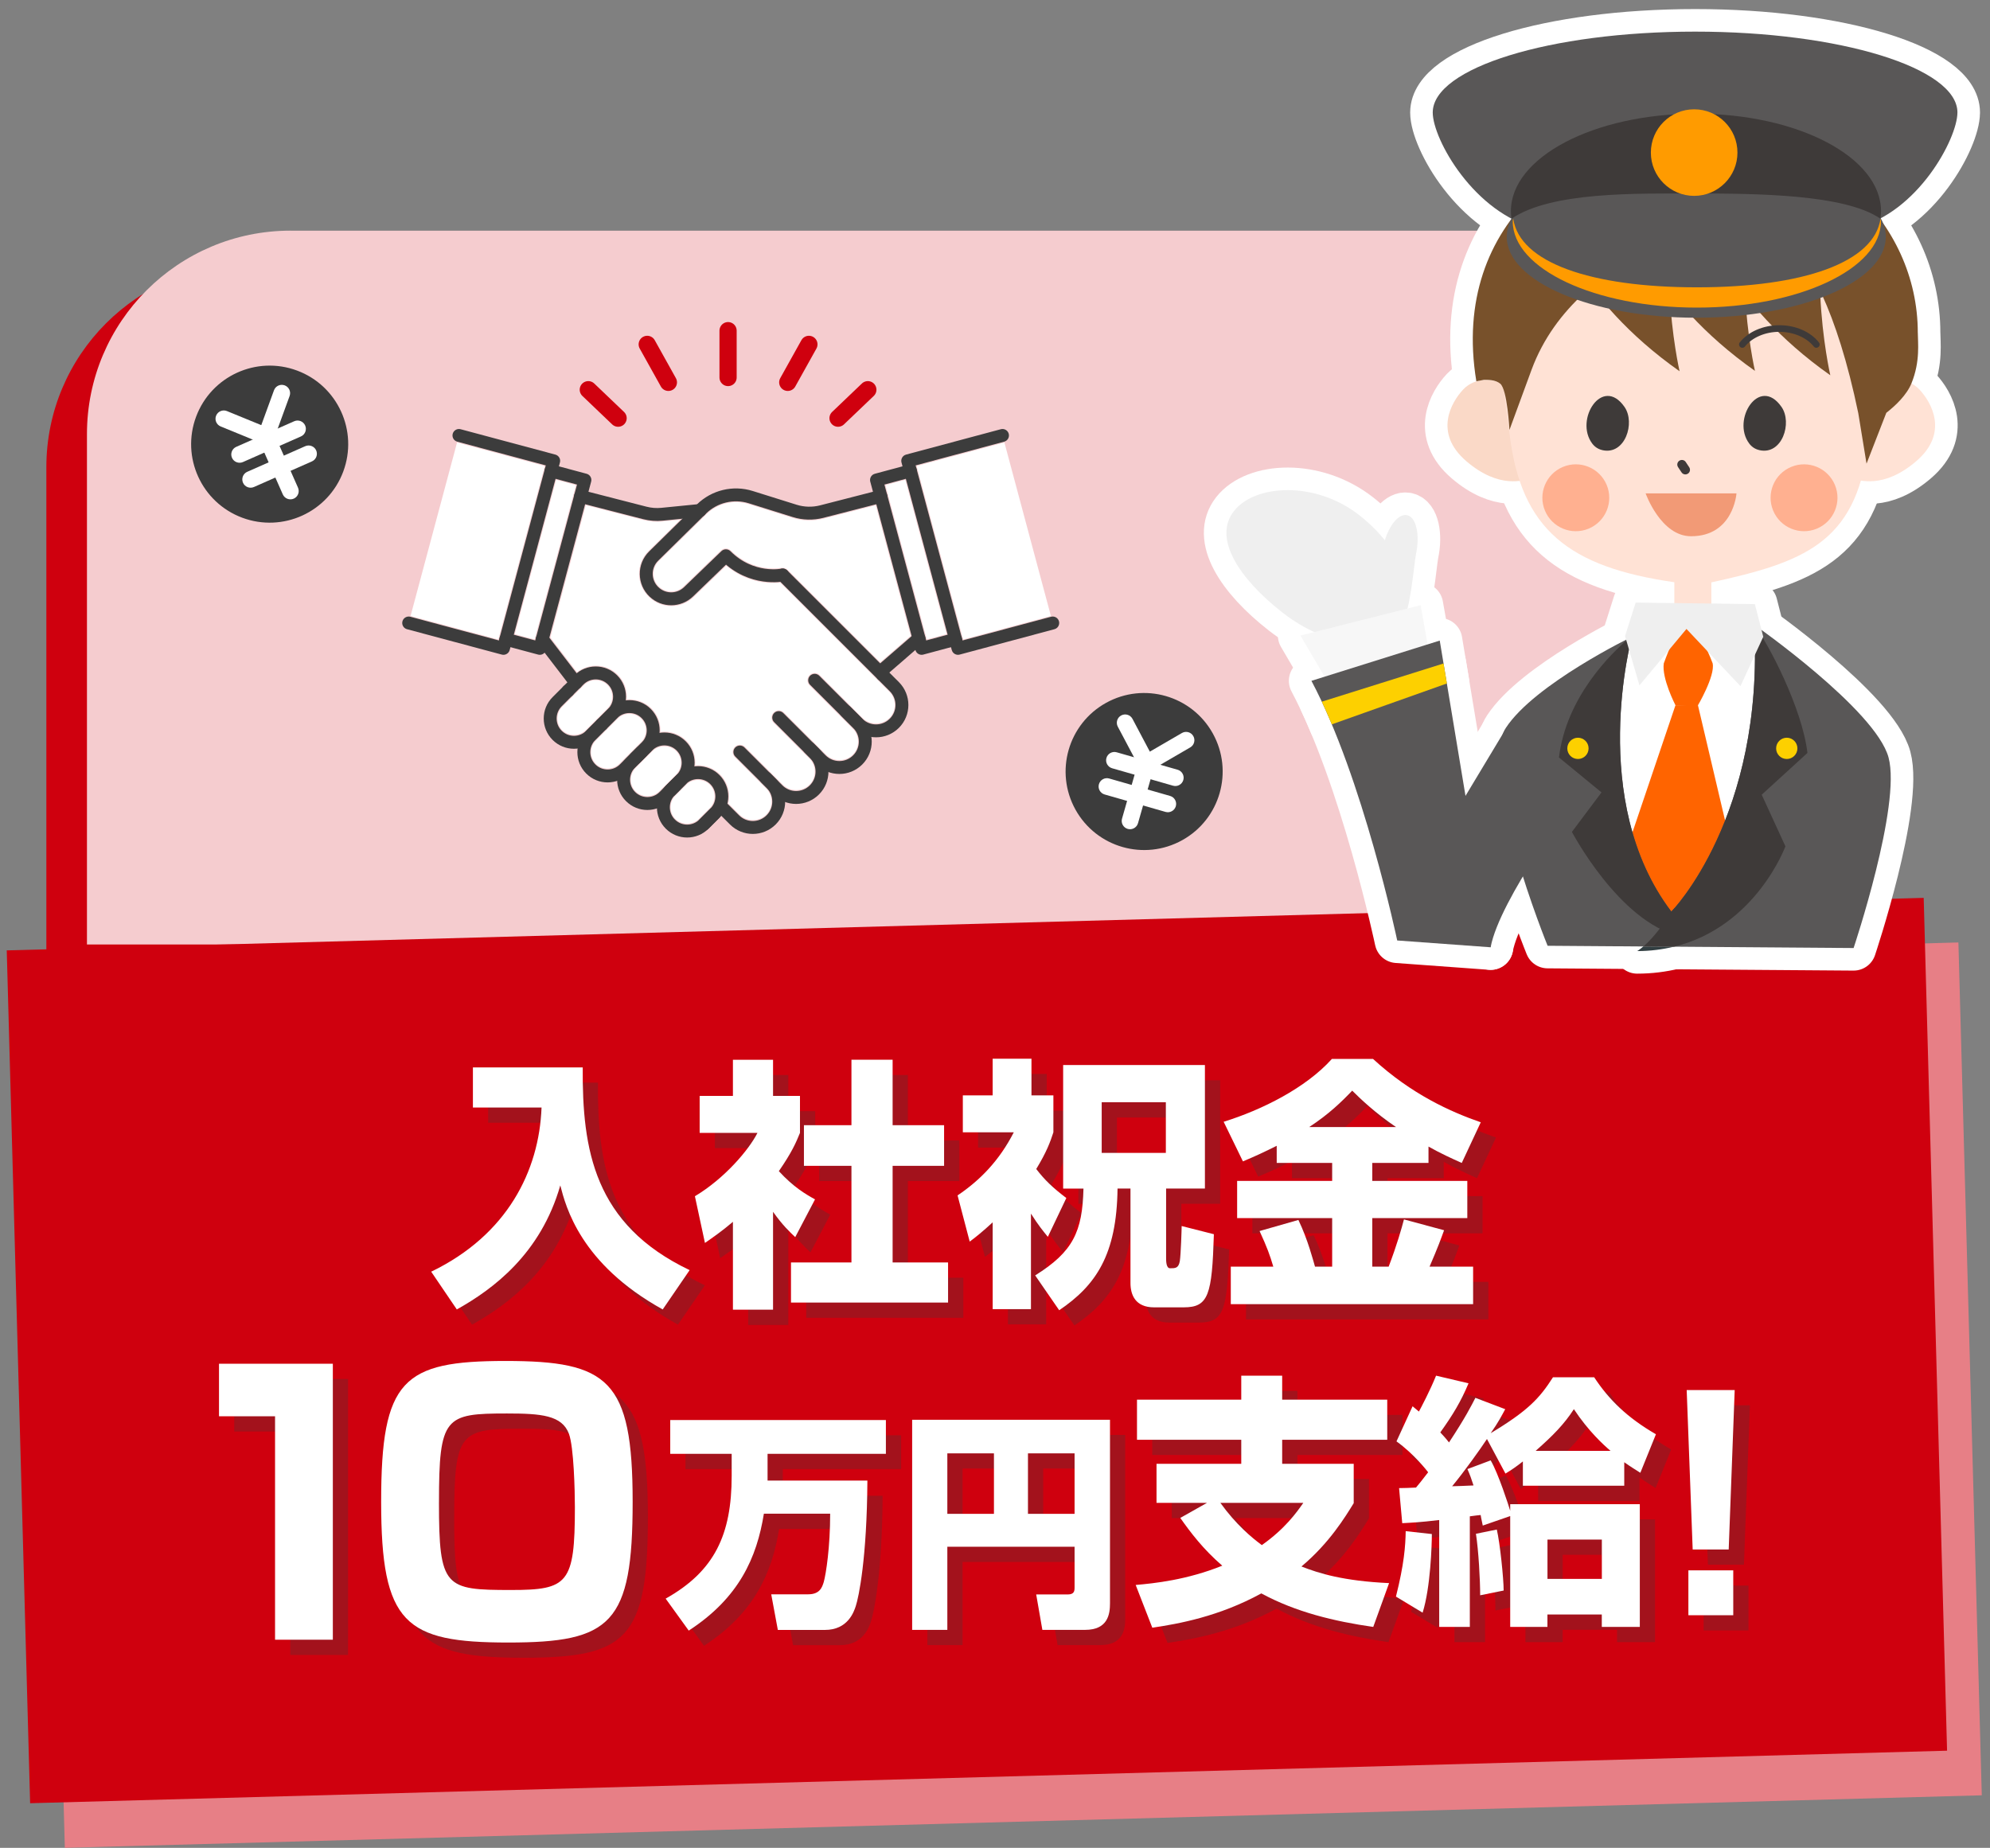 <?xml version="1.0" encoding="UTF-8"?>
<svg xmlns="http://www.w3.org/2000/svg" viewBox="0 0 926 860">
  <rect x="0" y="0" width="926" height="860" fill="#808080" stroke="none"/>
  <defs>
    <style>
      .cls-1 {
        stroke: #3c3c3c;
        stroke-width: 6px;
      }

      .cls-1, .cls-2 {
        stroke-linecap: round;
      }

      .cls-1, .cls-2, .cls-3 {
        fill: none;
        stroke-linejoin: round;
      }

      .cls-4 {
        fill: #f7f7f7;
      }

      .cls-5 {
        fill: #fad9c7;
      }

      .cls-6 {
        fill: #f29a76;
      }

      .cls-7 {
        fill: #f5cccf;
      }

      .cls-8 {
        fill: #fdd000;
      }

      .cls-9 {
        fill: #ffb090;
      }

      .cls-10 {
        fill: #fff;
      }

      .cls-11 {
        fill: #ffe2d5;
      }

      .cls-12 {
        fill: #ff9b00;
      }

      .cls-13 {
        fill: #e77f86;
      }

      .cls-14 {
        fill: #efefef;
      }

      .cls-15 {
        fill: #ff6400;
      }

      .cls-16 {
        fill: #323f42;
      }

      .cls-17 {
        fill: #cf000e;
      }

      .cls-18 {
        fill: #3e3a39;
      }

      .cls-19 {
        fill: #595757;
      }

      .cls-20 {
        fill: #3c3c3c;
      }

      .cls-21 {
        fill: #78512b;
      }

      .cls-2 {
        stroke: #cf000e;
        stroke-width: 8px;
      }

      .cls-22 {
        isolation: isolate;
      }

      .cls-23 {
        mix-blend-mode: multiply;
        opacity: .3;
      }

      .cls-3 {
        stroke: #fff;
        stroke-width: 21px;
      }
    </style>
  </defs>
  <g class="cls-22">
    <g id="_レイヤー_4" data-name="レイヤー 4">
      <path class="cls-17" d="m116.29,122.74h675.69v332.21H21.57v-237.5c0-52.28,42.44-94.72,94.72-94.72Z"/>
      <path class="cls-7" d="m135.18,107.36h675.69v332.21H40.46v-237.5c0-52.28,42.44-94.72,94.72-94.72Z"/>
      <rect class="cls-13" x="24.53" y="450.81" width="892.34" height="397.06" transform="translate(-17.58 13.11) rotate(-1.57)"/>
      <rect class="cls-17" x="8.38" y="430.05" width="892.34" height="397.06" transform="translate(-17.02 12.66) rotate(-1.57)"/>
      <g>
        <path class="cls-10" d="m348.34,234.59l20.43,6.4c4.69,1.47,9.67,1.6,14.43.38l24.31-6.25,16.29,60.81-14.21,12.31-43.02-43.02c-.08-.08-.19-.11-.28-.19-.18-.15-.37-.27-.58-.38-.19-.1-.38-.18-.58-.24-.2-.06-.4-.1-.62-.12-.23-.02-.46-.02-.69,0-.11.01-.22-.02-.34,0-.12.03-12.72,2.56-23.31-8.03-1.3-1.3-3.4-1.32-4.73-.04l-17.39,16.77c-3.18,3.06-8.17,3.09-11.38.06-.01-.01-.03-.03-.04-.04-1.62-1.55-2.53-3.63-2.55-5.87-.02-2.26.85-4.38,2.46-5.97l21.7-21.36c.05-.05.1-.09.14-.14l.36-.35c5.16-5.09,12.67-6.9,19.59-4.73Z"/>
        <rect class="cls-10" x="180.47" y="230.64" width="83.61" height="42.29" transform="translate(-78.45 401.32) rotate(-75)"/>
        <rect class="cls-10" x="216.6" y="255.66" width="74.38" height="9.59" transform="translate(-63.48 438.18) rotate(-75)"/>
        <path class="cls-10" d="m261.64,339.85s-.03-.03-.05-.05c-2.96-3.01-2.94-7.86.04-10.85l5.07-5.07,5.07-5.07c3-3,7.88-3,10.89,0,3,3,3,7.89,0,10.89l-5.07,5.07-5.07,5.07c-2.91,2.91-7.98,2.91-10.89,0Z"/>
        <path class="cls-10" d="m277.3,355.51s-.03-.03-.05-.05c-2.96-3.01-2.94-7.86.04-10.85l5.07-5.07,5.07-5.07c3-3,7.88-3,10.89,0,3,3,3,7.88,0,10.89l-4.47,4.47s0,0,0,0l-2.84,2.84s0,0,0,0l-2.84,2.84c-2.91,2.91-7.98,2.91-10.89,0Z"/>
        <path class="cls-10" d="m295.8,368.34s-.03-.03-.05-.05c-2.96-3.01-2.94-7.85.04-10.84l2.24-2.24,5.07-5.07h0s.61-.61.61-.61c2.91-2.91,7.98-2.91,10.89,0,.02.02.03.03.05.05,2.96,3.01,2.94,7.86-.04,10.85l-5.07,5.07s0,0,0,0l-2.84,2.84c-2.91,2.91-7.98,2.91-10.89,0Z"/>
        <path class="cls-10" d="m325.19,381.16c-2.91,2.91-7.98,2.91-10.89,0-.02-.02-.03-.03-.05-.05-2.96-3.01-2.94-7.85.04-10.84l2.24-2.24s0,0,0,0l2.84-2.84c2.91-2.91,7.98-2.91,10.89,0,.02.02.03.03.05.05,2.96,3.01,2.94,7.86-.04,10.85l-5.07,5.07Z"/>
        <path class="cls-10" d="m413.77,334.24c-3.28,3.28-8.99,3.28-12.27,0l-5.52-5.52s0,0,0,0l-14.49-14.49c-1.32-1.32-3.45-1.32-4.77,0-1.32,1.32-1.32,3.45,0,4.77l20.02,20.02c1.64,1.64,2.54,3.82,2.54,6.14s-.9,4.5-2.54,6.14c-3.28,3.28-8.99,3.28-12.27,0l-3.09-3.09s0,0,0,0l-16.61-16.61c-1.32-1.32-3.45-1.32-4.77,0s-1.32,3.45,0,4.77l14.18,14.18s0,0,0,0l2.43,2.43c3.38,3.38,3.38,8.89,0,12.27-3.28,3.28-8.99,3.28-12.27,0l-5.52-5.52s0,0,0,0l-12.12-12.12c-1.32-1.32-3.45-1.32-4.77,0-1.32,1.32-1.32,3.45,0,4.77l14.55,14.55c1.64,1.64,2.54,3.82,2.54,6.13s-.9,4.5-2.54,6.14c-3.28,3.28-9,3.28-12.27,0l-5.32-5.31c1.08-4.69-.17-9.81-3.82-13.46-.02-.02-.04-.04-.06-.06-2.72-2.69-6.33-4.18-10.16-4.18-.46,0-.9.09-1.35.13.38-4.14-.94-8.4-4.09-11.56-.02-.02-.04-.04-.06-.06-2.72-2.69-6.33-4.18-10.16-4.18-.65,0-1.27.1-1.9.19.22-3.96-1.13-7.99-4.15-11.01-3.16-3.16-7.43-4.48-11.56-4.1.38-4.14-.94-8.41-4.1-11.57-5.18-5.19-13.33-5.54-18.99-1.17l-12.41-16.18,16.5-61.57,26.71,6.86c2.15.55,4.34.83,6.54.83.87,0,1.74-.04,2.61-.13l8.14-.81-14.72,14.49c-2.93,2.89-4.52,6.74-4.47,10.85.04,4.11,1.72,7.93,4.71,10.75.02.02.04.03.06.05,2.89,2.7,6.56,4.05,10.24,4.05s7.5-1.4,10.41-4.21l15.11-14.57c10.03,8.4,20.85,8.33,25.14,7.89l45.26,45.26,5.52,5.52c3.38,3.38,3.38,8.89,0,12.28Z"/>
        <rect class="cls-10" x="421.46" y="223.26" width="9.59" height="74.38" transform="translate(-52.88 119.18) rotate(-15)"/>
        <rect class="cls-10" x="436.63" y="209.97" width="42.29" height="83.61" transform="translate(-49.57 127.06) rotate(-15)"/>
        <g>
          <g>
            <path class="cls-1" d="m409.91,231.02l-27.55,7.08c-4.14,1.06-8.5.95-12.58-.33l-20.43-6.4c-8.09-2.54-16.93-.4-22.97,5.55l-22.2,21.86c-4.7,4.62-4.61,12.22.18,16.74h0c4.51,4.26,11.57,4.22,16.04-.09l17.39-16.77c12.01,12.01,26.4,8.95,26.4,8.95"/>
            <polyline class="cls-1" points="444.64 297.52 428.86 301.75 407.86 223.39 423.64 219.16"/>
            <polyline class="cls-1" points="489.87 289.94 445.78 301.75 422.39 214.47 466.49 202.66"/>
            <polyline class="cls-1" points="235.4 297.52 251.18 301.75 272.18 223.39 256.4 219.16"/>
            <polyline class="cls-1" points="190.17 289.94 234.27 301.75 257.65 214.47 213.56 202.66"/>
            <line class="cls-1" x1="427.61" y1="297.09" x2="410.81" y2="311.66"/>
            <path class="cls-1" d="m270.13,231.02l29.95,7.7c2.6.67,5.3.88,7.98.61l17.7-1.76"/>
            <line class="cls-1" x1="252.34" y1="297.43" x2="267.99" y2="317.83"/>
            <g>
              <path class="cls-1" d="m410.64,314.06l5.52,5.52c4.71,4.71,4.71,12.34,0,17.04h0c-4.71,4.71-12.34,4.71-17.04,0l-5.52-5.52"/>
              <path class="cls-1" d="m379.09,316.61l20.02,20.02c4.71,4.71,4.71,12.34,0,17.04h0c-4.71,4.71-12.34,4.71-17.04,0l-5.52-5.52"/>
              <path class="cls-1" d="m362.36,333.97l16.61,16.61c4.71,4.71,4.71,12.34,0,17.04h0c-4.71,4.71-12.34,4.71-17.04,0l-5.52-5.52"/>
              <path class="cls-1" d="m344.28,349.99l14.55,14.55c4.71,4.71,4.71,12.34,0,17.04h0c-4.71,4.71-12.34,4.71-17.04,0l-5.52-5.52"/>
              <line class="cls-1" x1="410.64" y1="314.06" x2="364.19" y2="267.61"/>
            </g>
            <g>
              <path class="cls-1" d="m264.32,321.5l-5.07,5.07c-4.32,4.32-4.32,11.34,0,15.66h0c4.32,4.33,11.34,4.33,15.66,0l5.07-5.07"/>
              <path class="cls-1" d="m279.98,337.16l-5.07,5.07c-4.32,4.32-4.32,11.34,0,15.66h0c4.32,4.33,11.34,4.33,15.66,0l5.07-5.07"/>
              <path class="cls-1" d="m298.48,349.99l-5.07,5.07c-4.32,4.32-4.32,11.34,0,15.66h0c4.32,4.33,11.34,4.33,15.66,0l5.07-5.07"/>
              <path class="cls-1" d="m316.99,362.81l-5.07,5.07c-4.32,4.32-4.32,11.34,0,15.66h0c4.32,4.33,11.34,4.33,15.66,0l5.07-5.07"/>
            </g>
            <g>
              <path class="cls-1" d="m264.32,321.5l5.07-5.07c4.32-4.32,11.34-4.32,15.66,0h0c4.32,4.33,4.32,11.34,0,15.66l-5.07,5.07"/>
              <path class="cls-1" d="m279.98,337.16l5.07-5.07c4.32-4.32,11.34-4.32,15.66,0h0c4.32,4.33,4.32,11.34,0,15.66l-5.07,5.07"/>
              <path class="cls-1" d="m296.25,352.22l5.07-5.07c4.32-4.32,11.34-4.32,15.66,0h0c4.32,4.33,4.32,11.34,0,15.66l-5.07,5.07"/>
              <path class="cls-1" d="m311.92,367.89l5.07-5.07c4.32-4.32,11.34-4.32,15.66,0h0c4.32,4.33,4.32,11.34,0,15.66l-5.07,5.07"/>
            </g>
          </g>
          <g>
            <g>
              <line class="cls-2" x1="338.79" y1="153.89" x2="338.79" y2="175.7"/>
              <line class="cls-2" x1="376.41" y1="160.27" x2="366.56" y2="177.95"/>
              <line class="cls-2" x1="403.83" y1="181.37" x2="389.96" y2="194.62"/>
            </g>
            <g>
              <line class="cls-2" x1="301.17" y1="160.27" x2="311.02" y2="177.95"/>
              <line class="cls-2" x1="273.75" y1="181.37" x2="287.62" y2="194.62"/>
            </g>
          </g>
        </g>
      </g>
      <g>
        <circle class="cls-20" cx="125.49" cy="206.69" r="36.54" transform="translate(-112.04 251.99) rotate(-69.53)"/>
        <g>
          <path class="cls-10" d="m125.4,206.5c-.96.43-2.06.44-3.03.04l-19.69-8.07c-1.98-.81-2.92-3.07-2.11-5.04.81-1.98,3.07-2.92,5.04-2.11l15.97,6.54,5.91-16.21c.73-2.01,2.95-3.04,4.96-2.31s3.04,2.95,2.31,4.96l-7.29,19.99c-.36.99-1.11,1.79-2.07,2.21Z"/>
          <g>
            <path class="cls-10" d="m136.7,232.07c-1.95.86-4.24-.02-5.1-1.97l-11.3-25.57c-.86-1.95.02-4.24,1.97-5.1,1.95-.86,4.24.02,5.1,1.97l11.3,25.57c.86,1.95-.02,4.24-1.97,5.1Z"/>
            <path class="cls-10" d="m140.03,203.12l-26.98,11.92c-1.95.86-4.24-.02-5.1-1.97s.02-4.24,1.97-5.1l26.98-11.92c1.95-.86,4.24.02,5.1,1.97s-.02,4.24-1.97,5.1Z"/>
            <path class="cls-10" d="m145.16,214.73l-26.98,11.92c-1.95.86-4.24-.02-5.1-1.97-.86-1.95.02-4.24,1.97-5.1l26.98-11.92c1.95-.86,4.24.02,5.1,1.97.86,1.95-.02,4.24-1.97,5.1Z"/>
          </g>
        </g>
      </g>
      <g>
        <circle class="cls-20" cx="532.39" cy="359.11" r="36.54" transform="translate(-107.37 303.43) rotate(-29.03)"/>
        <g>
          <path class="cls-10" d="m532.45,358.9c-1.01-.29-1.86-.98-2.35-1.91l-9.96-18.8c-1-1.89-.28-4.23,1.61-5.23,1.89-1,4.23-.28,5.23,1.61l8.07,15.25,14.92-8.67c1.85-1.07,4.21-.45,5.29,1.4,1.07,1.85.45,4.21-1.4,5.29l-18.4,10.69c-.91.53-2,.66-3.01.37Z"/>
          <g>
            <path class="cls-10" d="m524.76,385.78c-2.05-.59-3.24-2.73-2.65-4.78l7.69-26.88c.59-2.05,2.73-3.24,4.78-2.65,2.05.59,3.24,2.73,2.65,4.78l-7.69,26.88c-.59,2.05-2.73,3.24-4.78,2.65Z"/>
            <path class="cls-10" d="m545.85,365.67l-28.35-8.12c-2.05-.59-3.24-2.73-2.65-4.78.59-2.05,2.73-3.24,4.78-2.65l28.35,8.12c2.05.59,3.24,2.73,2.65,4.78-.59,2.05-2.73,3.24-4.78,2.65Z"/>
            <path class="cls-10" d="m542.36,377.87l-28.35-8.12c-2.05-.59-3.24-2.73-2.65-4.78s2.73-3.24,4.78-2.65l28.35,8.12c2.05.59,3.24,2.73,2.65,4.78-.59,2.05-2.73,3.24-4.78,2.65Z"/>
          </g>
        </g>
      </g>
      <g>
        <g class="cls-23">
          <path class="cls-20" d="m227.14,503.86h51.1c-.25,38.2,5.16,73.09,49.75,94.34l-12.53,18.3c-38.32-21.25-45.08-47.78-47.66-57.73-9.09,31.81-31.2,48.27-48.15,57.73l-11.92-17.57c35.38-17.07,50.24-46.92,51.35-76.4h-31.94v-18.67Z"/>
          <path class="cls-20" d="m366.81,616.63h-18.67v-40.9c-5.04,4.3-9.46,7.37-13.02,9.83l-4.67-21.74c13.76-8.23,25.06-21.5,29.11-29.48h-26.9v-17.2h15.48v-16.83h18.67v16.83h12.53v17.2c-1.84,4.54-3.81,9.09-9.83,17.81,6.76,7.37,12.41,10.69,16.83,13.14l-9.21,17.57c-2.58-2.46-5.9-5.53-10.32-11.79v45.57Zm36.48-116.33h19.16v30.46h23.95v18.92h-23.95v44.96h25.8v18.67h-73.09v-18.67h28.13v-44.96h-22.11v-18.92h22.11v-30.46Z"/>
          <path class="cls-20" d="m486.82,616.38h-17.81v-40.41c-4.67,4.3-7.86,6.88-10.69,8.97l-5.65-21.5c10.56-7.12,19.41-16.21,26.16-29.36h-23.71v-17.2h13.88v-17.07h18.06v17.07h10.2v17.2c-1.47,4.54-3.19,9.21-7.98,17.07,4.05,5.28,7.74,8.72,14,13.51l-8.6,18.06c-2.21-2.7-4.54-5.53-7.86-10.81v44.47Zm14.99-113.62h65.96v57.49h-18.06v32.31c0,1.35,0,4.79,1.84,4.79,2.46,0,3.93,0,4.54-3.32.49-3.07.86-15.11.86-16.34l14.99,3.81c-.86,28.25-2.46,34.03-14,34.03h-13.88c-8.72,0-10.93-5.9-10.93-11.3v-43.98h-6.02c-.37,30.83-10.07,45.08-27.15,56.63l-11.18-16.21c17.69-11.05,21.99-20.39,22.48-40.41h-9.46v-57.49Zm17.93,17.32v23.58h29.85v-23.58h-29.85Z"/>
          <path class="cls-20" d="m601.18,540.35c-5.4,2.7-9.83,4.79-15.72,7.25l-8.97-18.43c17.81-5.53,38.2-15.72,50.36-29.24h19.16c17.93,16.46,35.99,24.57,50.12,29.48l-8.84,18.92c-4.67-2.09-9.83-4.42-15.48-7.62v7.62h-26.16v8.35h44.22v17.32h-44.22v22.6h7.62c3.93-10.32,6.02-17.81,7.12-21.99l18.67,5.04c-1.47,4.05-2.83,7.86-6.76,16.95h20.27v17.44h-112.76v-17.44h19.78c-1.6-5.4-2.83-8.84-6.39-16.58l18.06-5.16c4.42,9.09,7,19.29,7.74,21.74h7.98v-22.6h-44.22v-17.32h44.22v-8.35h-25.8v-7.98Zm55.52-8.72c-9.95-6.76-16.71-13.27-20.39-16.95-4.79,5.04-10.81,10.93-20.02,16.95h40.41Z"/>
          <path class="cls-20" d="m161.96,641.78v128.44h-26.89v-103.99h-26.08v-24.45h52.97Z"/>
          <path class="cls-20" d="m243.62,771.52c-48.08,0-59.17-8.64-59.17-65.52s10.11-65.52,57.86-65.52,59.17,8.64,59.17,65.52-9.94,65.52-57.86,65.52Zm-32.27-65.2c0,39.77,2.77,40.75,33.58,40.75,26.41,0,29.67-2.93,29.67-38.47,0-7.66-.49-28.04-2.77-34.23-3.26-8.64-12.88-9.45-28.85-9.45-28.85,0-31.62,1.47-31.62,41.4Z"/>
          <path class="cls-20" d="m362.55,711.54c-3.3,20.52-11.59,39.22-34.97,54.43l-10.74-14.88c22.75-12.76,30.72-29.76,30.72-57.19v-10.2h-28.59v-15.73h100.35v15.73h-55.06v12.44h46.45c-.21,36.25-4.04,54.32-5.42,58.47-.85,2.55-3.61,11.05-14.35,11.05h-21.9l-3.08-16.58h17.22c5.42,0,6.48-3.29,7.23-5.74,1.06-3.83,2.98-16.26,2.98-31.78h-30.83Z"/>
          <path class="cls-20" d="m507.12,726.95h-59.21v38.69h-16.37v-97.8h92.06v85.46c0,5-.96,12.33-11.59,12.33h-19.88l-2.87-16.48h14.67c3.08,0,3.19-1.7,3.19-3.29v-18.92Zm-59.21-15.31h21.69v-28.17h-21.69v28.17Zm37.52,0h21.69v-28.17h-21.69v28.17Z"/>
          <path class="cls-20" d="m568.71,706.53h-23.46v-18.18h39.43v-11.18h-48.52v-18.67h48.52v-11.18h19.04v11.18h48.89v18.67h-48.89v11.18h33.29v18.3c-3.93,6.39-11.3,18.55-24.32,29.48,8.11,3.19,19.53,6.76,40.78,7.74l-7.37,20.39c-18.06-2.58-35.99-6.88-52.08-15.6-19.78,10.81-38.45,14.13-50.73,15.97l-7.74-19.9c8.6-.74,23.83-2.33,40.29-8.97-8.97-7.74-14.86-15.6-19.53-22.23l12.41-7Zm6.26,0c7.25,10.07,14.49,16.09,19.29,19.65,10.81-7.62,16.21-15.23,19.29-19.65h-38.57Z"/>
          <path class="cls-20" d="m673.37,721.03c0,4.91-.61,24.94-4.3,36.61l-12.41-7.49c3.81-15.11,4.42-23.46,4.54-30.46l12.16,1.35Zm-15.23-21.37c1.47,0,5.9-.12,7.86-.25,1.35-1.6,2.83-3.44,5.65-7.12-.37-.49-6.63-8.6-14.74-14.37l7.49-16.34c1.6,1.35,2.09,1.72,2.95,2.46,1.11-2.09,5.16-9.7,7.98-16.71l15.11,3.56c-3.56,8.48-7.25,14.62-13.14,22.85,1.23,1.35,2.33,2.46,4.05,4.67,7.62-11.55,10.32-16.95,12.28-20.76l13.88,5.28c-1.6,2.95-3.07,5.9-6.76,11.18,17.32-10.44,22.72-16.21,28.99-26.04h19.16c6.76,10.32,15.35,18.79,28.74,26.53l-7.25,17.93c-2.33-1.47-4.55-2.83-7.49-4.91v10.93h-47.17v-11.3c-3.44,2.7-5.28,3.93-8.11,5.65l-8.6-16.09c-3.07,4.67-10.69,15.35-16.21,21.99,3.44-.12,5.16-.12,9.95-.37-.98-3.07-1.6-4.79-2.83-7.62l10.81-4.05c3.56,6.02,8.48,21.37,9.09,23.46v-3.07h60.31v57.12h-17.69v-5.77h-25.3v5.77h-17.32v-51.59l-12.77,4.42c-.74-3.56-.86-4.05-.98-4.91-1.11.12-2.58.25-5.04.61v51.47h-14.25v-49.75c-9.21,1.11-13.02,1.23-17.2,1.47l-1.47-16.34Zm45.45,19.29c1.47,6.14,3.19,22.85,3.19,28.38l-10.93,2.21c0-7.12-.74-20.76-1.97-28.62l9.7-1.97Zm52.94-36.61c-3.32-2.83-10.32-9.21-17.07-19.41-4.54,7-9.7,12.28-17.81,19.41h34.89Zm-29.36,41.27v18.3h25.3v-18.3h-25.3Z"/>
          <path class="cls-20" d="m814.29,654.02l-2.79,74.21h-16.76l-2.79-74.21h22.34Zm-.67,83.92v20.88h-20.88v-20.88h20.88Z"/>
        </g>
        <g>
          <path class="cls-10" d="m220.06,496.78h51.1c-.25,38.2,5.16,73.09,49.75,94.34l-12.53,18.3c-38.32-21.25-45.08-47.78-47.66-57.73-9.09,31.81-31.2,48.27-48.15,57.73l-11.92-17.57c35.38-17.07,50.24-46.92,51.35-76.4h-31.94v-18.67Z"/>
          <path class="cls-10" d="m359.72,609.54h-18.67v-40.9c-5.04,4.3-9.46,7.37-13.02,9.83l-4.67-21.74c13.76-8.23,25.06-21.5,29.11-29.48h-26.9v-17.2h15.48v-16.83h18.67v16.83h12.53v17.2c-1.84,4.54-3.81,9.09-9.83,17.81,6.76,7.37,12.41,10.69,16.83,13.14l-9.21,17.57c-2.58-2.46-5.9-5.53-10.32-11.79v45.57Zm36.48-116.33h19.16v30.46h23.95v18.92h-23.95v44.96h25.8v18.67h-73.09v-18.67h28.13v-44.96h-22.11v-18.92h22.11v-30.46Z"/>
          <path class="cls-10" d="m479.73,609.29h-17.81v-40.41c-4.67,4.3-7.86,6.88-10.69,8.97l-5.65-21.5c10.56-7.12,19.41-16.21,26.16-29.36h-23.71v-17.2h13.88v-17.07h18.06v17.07h10.2v17.2c-1.47,4.54-3.19,9.21-7.98,17.07,4.05,5.28,7.74,8.72,14,13.51l-8.6,18.06c-2.21-2.7-4.54-5.53-7.86-10.81v44.47Zm14.99-113.62h65.96v57.49h-18.06v32.31c0,1.35,0,4.79,1.84,4.79,2.46,0,3.93,0,4.54-3.32.49-3.07.86-15.11.86-16.34l14.99,3.81c-.86,28.25-2.46,34.03-14,34.03h-13.88c-8.72,0-10.93-5.9-10.93-11.3v-43.98h-6.02c-.37,30.83-10.07,45.08-27.15,56.63l-11.18-16.21c17.69-11.05,21.99-20.39,22.48-40.41h-9.46v-57.49Zm17.93,17.32v23.58h29.85v-23.58h-29.85Z"/>
          <path class="cls-10" d="m594.09,533.26c-5.4,2.7-9.83,4.79-15.72,7.25l-8.97-18.43c17.81-5.53,38.2-15.72,50.36-29.24h19.16c17.93,16.46,35.99,24.57,50.12,29.48l-8.84,18.92c-4.67-2.09-9.83-4.42-15.48-7.62v7.62h-26.16v8.35h44.22v17.32h-44.22v22.6h7.62c3.93-10.32,6.02-17.81,7.12-21.99l18.67,5.04c-1.47,4.05-2.83,7.86-6.76,16.95h20.27v17.44h-112.76v-17.44h19.78c-1.6-5.4-2.83-8.84-6.39-16.58l18.06-5.16c4.42,9.09,7,19.29,7.74,21.74h7.98v-22.6h-44.22v-17.32h44.22v-8.35h-25.8v-7.98Zm55.52-8.72c-9.95-6.76-16.71-13.27-20.39-16.95-4.79,5.04-10.81,10.93-20.02,16.95h40.41Z"/>
          <path class="cls-10" d="m154.88,634.69v128.44h-26.89v-103.99h-26.08v-24.45h52.97Z"/>
          <path class="cls-10" d="m236.53,764.44c-48.08,0-59.17-8.64-59.17-65.52s10.11-65.52,57.86-65.52,59.17,8.64,59.17,65.52-9.94,65.52-57.86,65.52Zm-32.27-65.2c0,39.77,2.77,40.75,33.58,40.75,26.41,0,29.67-2.93,29.67-38.47,0-7.66-.49-28.04-2.77-34.23-3.26-8.64-12.88-9.45-28.85-9.45-28.85,0-31.62,1.47-31.62,41.4Z"/>
          <path class="cls-10" d="m355.46,704.46c-3.3,20.52-11.59,39.22-34.97,54.43l-10.74-14.88c22.75-12.76,30.72-29.76,30.72-57.19v-10.2h-28.59v-15.73h100.35v15.73h-55.06v12.44h46.45c-.21,36.25-4.04,54.32-5.42,58.47-.85,2.55-3.61,11.05-14.35,11.05h-21.9l-3.08-16.58h17.22c5.42,0,6.48-3.29,7.23-5.74,1.06-3.83,2.98-16.26,2.98-31.78h-30.83Z"/>
          <path class="cls-10" d="m500.03,719.87h-59.21v38.69h-16.37v-97.8h92.06v85.46c0,5-.96,12.33-11.59,12.33h-19.88l-2.87-16.48h14.67c3.08,0,3.19-1.7,3.19-3.29v-18.92Zm-59.21-15.31h21.69v-28.17h-21.69v28.17Zm37.52,0h21.69v-28.17h-21.69v28.17Z"/>
          <path class="cls-10" d="m561.62,699.45h-23.46v-18.18h39.43v-11.18h-48.52v-18.67h48.52v-11.18h19.04v11.18h48.89v18.67h-48.89v11.18h33.29v18.3c-3.93,6.39-11.3,18.55-24.32,29.48,8.11,3.19,19.53,6.76,40.78,7.74l-7.37,20.39c-18.06-2.58-35.99-6.88-52.08-15.6-19.78,10.81-38.45,14.13-50.73,15.97l-7.74-19.9c8.6-.74,23.83-2.33,40.29-8.97-8.97-7.74-14.86-15.6-19.53-22.23l12.41-7Zm6.26,0c7.25,10.07,14.49,16.09,19.29,19.65,10.81-7.62,16.21-15.23,19.29-19.65h-38.57Z"/>
          <path class="cls-10" d="m666.28,713.94c0,4.91-.61,24.94-4.3,36.61l-12.41-7.49c3.81-15.11,4.42-23.46,4.54-30.46l12.16,1.35Zm-15.23-21.37c1.47,0,5.9-.12,7.86-.25,1.35-1.6,2.83-3.44,5.65-7.12-.37-.49-6.63-8.6-14.74-14.37l7.49-16.34c1.6,1.35,2.09,1.72,2.95,2.46,1.11-2.09,5.16-9.7,7.98-16.71l15.11,3.56c-3.56,8.48-7.25,14.62-13.14,22.85,1.23,1.35,2.33,2.46,4.05,4.67,7.62-11.55,10.32-16.95,12.28-20.76l13.88,5.28c-1.6,2.95-3.07,5.9-6.76,11.18,17.32-10.44,22.72-16.21,28.99-26.04h19.16c6.76,10.32,15.35,18.79,28.74,26.53l-7.25,17.93c-2.33-1.47-4.55-2.83-7.49-4.91v10.93h-47.17v-11.3c-3.44,2.7-5.28,3.93-8.11,5.65l-8.6-16.09c-3.07,4.67-10.69,15.35-16.21,21.99,3.44-.12,5.16-.12,9.95-.37-.98-3.07-1.6-4.79-2.83-7.62l10.81-4.05c3.56,6.02,8.48,21.37,9.09,23.46v-3.07h60.31v57.12h-17.69v-5.77h-25.3v5.77h-17.32v-51.59l-12.77,4.42c-.74-3.56-.86-4.05-.98-4.91-1.11.12-2.58.25-5.04.61v51.47h-14.25v-49.75c-9.21,1.11-13.02,1.23-17.2,1.47l-1.47-16.34Zm45.45,19.29c1.47,6.14,3.19,22.85,3.19,28.38l-10.93,2.21c0-7.12-.74-20.76-1.97-28.62l9.7-1.97Zm52.94-36.61c-3.32-2.83-10.32-9.21-17.07-19.41-4.54,7-9.7,12.28-17.81,19.41h34.89Zm-29.36,41.27v18.3h25.3v-18.3h-25.3Z"/>
          <path class="cls-10" d="m807.2,646.93l-2.79,74.21h-16.76l-2.79-74.21h22.34Zm-.67,83.92v20.88h-20.88v-20.88h20.88Z"/>
        </g>
      </g>
    </g>
    <g id="_レイヤー_3" data-name="レイヤー 3">
      <g>
        <g>
          <polygon class="cls-3" points="833.82 405.94 743.21 404.58 756.19 300.32 818.33 298.48 833.82 405.94"/>
          <polyline class="cls-3" points="744.87 430.98 779.64 328.22 790.1 328.22 814.12 430.27"/>
          <path class="cls-3" d="m789.75,328.86l-10.11-.64s-6.51-12.53-5.43-19.53c.17,0,5.39-16.94,10.78-16.94,5.86,0,11.94,16.94,11.94,16.94,1.32,5.88-7.18,20.17-7.18,20.17Z"/>
          <path class="cls-3" d="m704.33,182.74c-7.35-8.06-17.97-7.33-23.47-1.47-5.5,5.87-13.93,20.17,1.46,33.37,15.4,13.2,26.77,8.79,30.07,8.06"/>
          <path class="cls-3" d="m869.68,182.74c7.34-8.06,17.97-7.33,23.47-1.47,5.5,5.87,13.93,20.17-1.47,33.37-15.4,13.2-26.77,8.79-30.07,8.06"/>
          <path class="cls-3" d="m803.97,89.94c-39.31-1.01-93.19,29.79-104.15,77.1-1.72,7.39,1.68,27.1,2.63,35,5.32,44.32,27.48,61.88,76.66,68.93v16.35h17.23v-16.28c42.53-9.27,67.14-18.19,72.8-63.39.77-6.16,3.04-20.93,3.2-26.9,1.09-42.9-27.32-89.74-68.37-90.8Z"/>
          <path class="cls-3" d="m892.4,154.88c0-52.04-45.48-94.22-101.56-94.22s-116.33,41.26-103.86,116.79l3.51-.67c1.76.01,5.23-.13,7.58,1.75,3.34,2.67,4.32,21.55,4.32,21.55l10.29-28.01c21.63-58.46,98.55-70.62,98.55-70.62,0,0,33.33-6.1,53.48,90.86l3.84,23.48,9.2-23.66c4.29-3.36,9.48-8.25,11.73-13.79,4.15-10.24,2.93-19.01,2.93-23.46Z"/>
          <path class="cls-3" d="m759.36,296.36s-20.86,76.32,18.37,127.9c0,0,43.46-44.16,38.51-133.56,0,0,56.54,39.58,62.55,61.83,6,22.27-16.26,88.69-16.26,88.69l-142.39-1.05s-32.87-80.93-19.43-101.41c13.42-20.5,58.66-42.4,58.66-42.4Z"/>
          <path class="cls-3" d="m725.43,352.53l19.79,16.26-13.77,18.38s21.91,41.7,49.81,48.41l-1.83-13.19c-1.07,1.26-1.69,1.88-1.69,1.88-39.22-51.59-18.37-127.9-18.37-127.9,0,0-.5.23-1.38.67-8.39,7.13-29.17,27.41-32.56,55.49Z"/>
          <g>
            <path class="cls-3" d="m761.83,442.64c6.04,0,11.73-.75,17.09-2.04l-14.23-.11c-1.81,1.56-2.86,2.15-2.86,2.15Z"/>
            <path class="cls-3" d="m830.8,393.88l-11.03-24.02,21.28-19.44c-2.42-20.81-18.27-51.15-24.79-59.58,4.89,89.3-38.53,133.43-38.53,133.43h-.01c-5.47,8.91-10.18,13.79-13.02,16.23l14.23.11c38.13-9.23,51.87-46.72,51.87-46.72Z"/>
          </g>
          <path class="cls-3" d="m739.21,348.3c0-2.74-2.22-4.96-4.95-4.96s-4.95,2.22-4.95,4.96,2.2,4.94,4.95,4.94,4.95-2.22,4.95-4.94Z"/>
          <path class="cls-3" d="m836.38,348.3c0-2.74-2.22-4.96-4.95-4.96s-4.95,2.22-4.95,4.96,2.22,4.94,4.95,4.94,4.95-2.22,4.95-4.94Z"/>
          <path class="cls-3" d="m658.92,257.75c1.91-9.04.03-17.08-4.18-17.98-3.74-.79-8.05,4.25-10.32,11.67-3.34-4.14-7.36-8.11-11.98-11.73-20.49-15.99-48.49-14.37-58.29-1.81-9.81,12.57,2.29,31.32,22.78,47.31,20.5,16,45.05,18.78,54.86,6.21,4.53-5.82,6.17-29.12,7.14-33.68Z"/>
          <polygon class="cls-3" points="665.92 308.99 620.05 321.23 605.14 295.78 661.05 281.67 665.92 308.99"/>
          <path class="cls-3" d="m693.62,440.87l-43.46-3.17s-15.89-75.62-39.92-120.84l59.71-18.73,23.67,142.74Z"/>
          <path class="cls-3" d="m693.62,440.87l-39.08-24.91,45.89-76.31,32.43,32.32s-34.99,46.29-39.24,68.9Z"/>
          <path class="cls-3" d="m671.72,308.78l-56.64,17.78c1.59,3.41,3.16,6.94,4.65,10.55l53.54-19.02-1.55-9.31Z"/>
          <polygon class="cls-3" points="809.88 319.33 784.76 292.72 762.88 318.97 756.18 296 761.12 280.45 816.6 281.16 820.49 296.36 809.88 319.33"/>
          <path class="cls-3" d="m818.69,209.5c10.57,2.4,15.44-12.71,10.3-20.11-10.26-14.75-23.42,5.91-15.02,17.05,1.13,1.49,2.68,2.59,4.72,3.05Z"/>
          <path class="cls-3" d="m745.63,209.5c10.57,2.4,15.44-12.71,10.3-20.11-10.27-14.75-23.42,5.91-15.02,17.05,1.13,1.49,2.68,2.59,4.72,3.05Z"/>
          <path class="cls-3" d="m782.46,219.84c.41.62,1.09.96,1.79.96.41,0,.82-.12,1.19-.36.99-.66,1.25-1.99.6-2.98l-1.62-2.44c-.66-.99-1.99-1.25-2.98-.59-.99.66-1.25,1.99-.59,2.98l1.62,2.44Z"/>
          <g>
            <circle class="cls-3" cx="733.27" cy="231.67" r="15.56" transform="translate(-32.84 298.24) rotate(-22.5)"/>
            <circle class="cls-3" cx="839.47" cy="231.67" r="15.56" transform="translate(-24.76 338.88) rotate(-22.5)"/>
          </g>
          <path class="cls-3" d="m765.75,229.62h42.28s-1.36,19.95-21.14,19.95c-14.09,0-21.14-19.95-21.14-19.95Z"/>
          <path class="cls-3" d="m722.39,100.25s10.67,38.38,59.16,72.53c0,0-14.89-64.71,7.22-106.75,0,0-53.66-11.87-66.38,34.22Z"/>
          <path class="cls-3" d="m757.46,100.07s10.67,38.38,59.16,72.53c0,0-14.89-64.71,7.22-106.75,0,0-53.66-11.87-66.38,34.22Z"/>
          <path class="cls-3" d="m792.53,102.12s10.67,38.38,59.16,72.53c0,0-14.89-64.71,7.22-106.75,0,0-53.66-11.87-66.38,34.22Z"/>
          <g>
            <path class="cls-3" d="m910.84,52.37c0,12.09-18.47,46.75-47.17,53.64-20.67,4.96-46.67-15.99-74.9-15.99s-52.62,21.13-72.96,16.45c-29.81-6.87-49.12-41.74-49.12-54.1,0-20.79,54.66-37.65,122.08-37.65s122.08,16.85,122.08,37.65Z"/>
            <path class="cls-3" d="m877.51,110.22c0,20.79-39.48,37.65-88.2,37.65s-88.18-16.86-88.18-37.65,39.48-37.64,88.18-37.64,88.2,16.85,88.2,37.64Z"/>
            <path class="cls-3" d="m789.6,133.72c-49.63,0-82.5-11.62-85.45-31.92-.14.45-.23.85-.23,1.21,0,22.17,38.37,40.15,85.68,40.15s85.66-17.97,85.66-40.15c0-.36-.07-.77-.21-1.21-2.96,20.3-35.83,31.92-85.44,31.92Z"/>
            <path class="cls-3" d="m789.17,90.06c28.22,0,69.49.34,85.87,11.74,0,0,.25-2.34.25-3.53,0-25.04-38.57-45.35-86.12-45.35s-86.11,20.31-86.11,45.35c0,1.19.09,2.36.26,3.53,18.57-12.62,57.66-11.74,85.85-11.74Z"/>
            <path class="cls-3" d="m808.48,71.02c0,11.12-9.03,20.14-20.14,20.14s-20.15-9.01-20.15-20.14,9.01-20.15,20.15-20.15,20.14,9.01,20.14,20.15Z"/>
          </g>
          <path class="cls-3" d="m845.2,161.86c-.45,0-.9-.2-1.2-.58-3.37-4.22-9.51-6.85-16.03-6.85s-12.66,2.62-16.01,6.85c-.53.66-1.5.77-2.16.25-.66-.53-.77-1.5-.25-2.16,3.99-5.01,10.87-8.01,18.42-8.01s14.43,2.99,18.43,8c.53.66.42,1.63-.24,2.16-.28.23-.62.34-.96.34Z"/>
        </g>
        <g>
          <polygon class="cls-10" points="833.82 405.94 743.21 404.58 756.19 300.32 818.33 298.48 833.82 405.94"/>
          <polyline class="cls-15" points="744.87 430.98 779.64 328.22 790.1 328.22 814.12 430.27"/>
          <path class="cls-15" d="m789.75,328.86l-10.11-.64s-6.51-12.53-5.43-19.53c.17,0,5.39-16.94,10.78-16.94,5.86,0,11.94,16.94,11.94,16.94,1.32,5.88-7.18,20.17-7.18,20.17Z"/>
          <path class="cls-5" d="m704.33,182.74c-7.35-8.06-17.97-7.33-23.47-1.47-5.5,5.87-13.93,20.17,1.46,33.37,15.4,13.2,26.77,8.79,30.07,8.06"/>
          <path class="cls-11" d="m869.68,182.74c7.34-8.06,17.97-7.33,23.47-1.47,5.5,5.87,13.93,20.17-1.47,33.37-15.4,13.2-26.77,8.79-30.07,8.06"/>
          <path class="cls-11" d="m803.97,89.94c-39.31-1.01-93.19,29.79-104.15,77.1-1.72,7.39,1.68,27.1,2.63,35,5.32,44.32,27.48,61.88,76.66,68.93v16.35h17.23v-16.28c42.53-9.27,67.14-18.19,72.8-63.39.77-6.16,3.04-20.93,3.2-26.9,1.09-42.9-27.32-89.74-68.37-90.8Z"/>
          <path class="cls-21" d="m892.4,154.88c0-52.04-45.48-94.22-101.56-94.22s-116.33,41.26-103.86,116.79l3.51-.67c1.76.01,5.23-.13,7.58,1.75,3.34,2.67,4.32,21.55,4.32,21.55l10.29-28.01c21.63-58.46,98.55-70.62,98.55-70.62,0,0,33.33-6.1,53.48,90.86l3.84,23.48,9.2-23.66c4.29-3.36,9.48-8.25,11.73-13.79,4.15-10.24,2.93-19.01,2.93-23.46Z"/>
          <path class="cls-19" d="m759.36,296.36s-20.86,76.32,18.37,127.9c0,0,43.46-44.16,38.51-133.56,0,0,56.54,39.58,62.55,61.83,6,22.27-16.26,88.69-16.26,88.69l-142.39-1.05s-32.87-80.93-19.43-101.41c13.42-20.5,58.66-42.4,58.66-42.4Z"/>
          <path class="cls-18" d="m725.43,352.53l19.79,16.26-13.77,18.38s21.91,41.7,49.81,48.41l-1.83-13.19c-1.07,1.26-1.69,1.88-1.69,1.88-39.22-51.59-18.37-127.9-18.37-127.9,0,0-.5.23-1.38.67-8.39,7.13-29.17,27.41-32.56,55.49Z"/>
          <g>
            <path class="cls-16" d="m761.83,442.64c6.04,0,11.73-.75,17.09-2.04l-14.23-.11c-1.81,1.56-2.86,2.15-2.86,2.15Z"/>
            <path class="cls-18" d="m830.8,393.88l-11.03-24.02,21.28-19.44c-2.42-20.81-18.27-51.15-24.79-59.58,4.89,89.3-38.53,133.43-38.53,133.43h-.01c-5.47,8.91-10.18,13.79-13.02,16.23l14.23.11c38.13-9.23,51.87-46.72,51.87-46.72Z"/>
          </g>
          <path class="cls-8" d="m739.21,348.3c0-2.74-2.22-4.96-4.95-4.96s-4.95,2.22-4.95,4.96,2.2,4.94,4.95,4.94,4.95-2.22,4.95-4.94Z"/>
          <path class="cls-8" d="m836.38,348.3c0-2.74-2.22-4.96-4.95-4.96s-4.95,2.22-4.95,4.96,2.22,4.94,4.95,4.94,4.95-2.22,4.95-4.94Z"/>
          <path class="cls-14" d="m658.92,257.75c1.91-9.04.03-17.08-4.18-17.98-3.74-.79-8.05,4.25-10.32,11.67-3.34-4.14-7.36-8.11-11.98-11.73-20.49-15.99-48.49-14.37-58.29-1.81-9.81,12.57,2.29,31.32,22.78,47.31,20.5,16,45.05,18.78,54.86,6.21,4.53-5.82,6.17-29.12,7.14-33.68Z"/>
          <polygon class="cls-4" points="665.92 308.99 620.05 321.23 605.14 295.78 661.05 281.67 665.92 308.99"/>
          <path class="cls-19" d="m693.62,440.87l-43.46-3.17s-15.89-75.62-39.92-120.84l59.71-18.73,23.67,142.74Z"/>
          <path class="cls-19" d="m693.62,440.87l-39.08-24.91,45.89-76.31,32.43,32.32s-34.99,46.29-39.24,68.9Z"/>
          <path class="cls-8" d="m671.72,308.78l-56.64,17.78c1.59,3.41,3.16,6.94,4.65,10.55l53.54-19.02-1.55-9.31Z"/>
          <polygon class="cls-14" points="809.88 319.33 784.76 292.72 762.88 318.97 756.18 296 761.12 280.45 816.6 281.16 820.49 296.36 809.88 319.33"/>
          <path class="cls-18" d="m818.69,209.5c10.57,2.4,15.44-12.71,10.3-20.11-10.26-14.75-23.42,5.91-15.02,17.05,1.13,1.49,2.68,2.59,4.72,3.05Z"/>
          <path class="cls-18" d="m745.63,209.5c10.57,2.4,15.44-12.71,10.3-20.11-10.27-14.75-23.42,5.91-15.02,17.05,1.13,1.49,2.68,2.59,4.72,3.05Z"/>
          <path class="cls-18" d="m782.46,219.84c.41.62,1.09.96,1.79.96.41,0,.82-.12,1.19-.36.99-.66,1.25-1.99.6-2.98l-1.62-2.44c-.66-.99-1.99-1.25-2.98-.59-.99.66-1.25,1.99-.59,2.98l1.62,2.44Z"/>
          <g>
            <circle class="cls-9" cx="733.27" cy="231.67" r="15.56" transform="translate(-32.84 298.24) rotate(-22.5)"/>
            <circle class="cls-9" cx="839.47" cy="231.67" r="15.56" transform="translate(-24.76 338.88) rotate(-22.5)"/>
          </g>
          <path class="cls-6" d="m765.75,229.62h42.28s-1.36,19.95-21.14,19.95c-14.09,0-21.14-19.95-21.14-19.95Z"/>
          <path class="cls-21" d="m722.39,100.25s10.67,38.38,59.16,72.53c0,0-14.89-64.71,7.22-106.75,0,0-53.66-11.87-66.38,34.22Z"/>
          <path class="cls-21" d="m757.46,100.07s10.67,38.38,59.16,72.53c0,0-14.89-64.71,7.22-106.75,0,0-53.66-11.87-66.38,34.22Z"/>
          <path class="cls-21" d="m792.53,102.12s10.67,38.38,59.16,72.53c0,0-14.89-64.71,7.22-106.75,0,0-53.66-11.87-66.38,34.22Z"/>
          <g>
            <path class="cls-19" d="m910.84,52.37c0,12.09-18.47,46.75-47.17,53.64-20.67,4.96-46.67-15.99-74.9-15.99s-52.62,21.13-72.96,16.45c-29.81-6.87-49.12-41.74-49.12-54.1,0-20.79,54.66-37.65,122.08-37.65s122.08,16.85,122.08,37.65Z"/>
            <path class="cls-19" d="m877.51,110.22c0,20.79-39.48,37.65-88.2,37.65s-88.18-16.86-88.18-37.65,39.48-37.64,88.18-37.64,88.2,16.85,88.2,37.64Z"/>
            <path class="cls-12" d="m789.6,133.72c-49.63,0-82.5-11.62-85.45-31.92-.14.45-.23.85-.23,1.21,0,22.17,38.37,40.15,85.68,40.15s85.66-17.97,85.66-40.15c0-.36-.07-.77-.21-1.21-2.96,20.3-35.83,31.92-85.44,31.92Z"/>
            <path class="cls-18" d="m789.17,90.06c28.22,0,69.49.34,85.87,11.74,0,0,.25-2.34.25-3.53,0-25.04-38.57-45.35-86.12-45.35s-86.11,20.31-86.11,45.35c0,1.19.09,2.36.26,3.53,18.57-12.62,57.66-11.74,85.85-11.74Z"/>
            <path class="cls-12" d="m808.48,71.02c0,11.12-9.03,20.14-20.14,20.14s-20.15-9.01-20.15-20.14,9.01-20.15,20.15-20.15,20.14,9.01,20.14,20.15Z"/>
          </g>
          <path class="cls-18" d="m845.2,161.86c-.45,0-.9-.2-1.2-.58-3.37-4.22-9.51-6.85-16.03-6.85s-12.66,2.62-16.01,6.85c-.53.66-1.5.77-2.16.25-.66-.53-.77-1.5-.25-2.16,3.99-5.01,10.87-8.01,18.42-8.01s14.43,2.99,18.43,8c.53.66.42,1.63-.24,2.16-.28.23-.62.34-.96.34Z"/>
        </g>
      </g>
    </g>
  </g>
</svg>